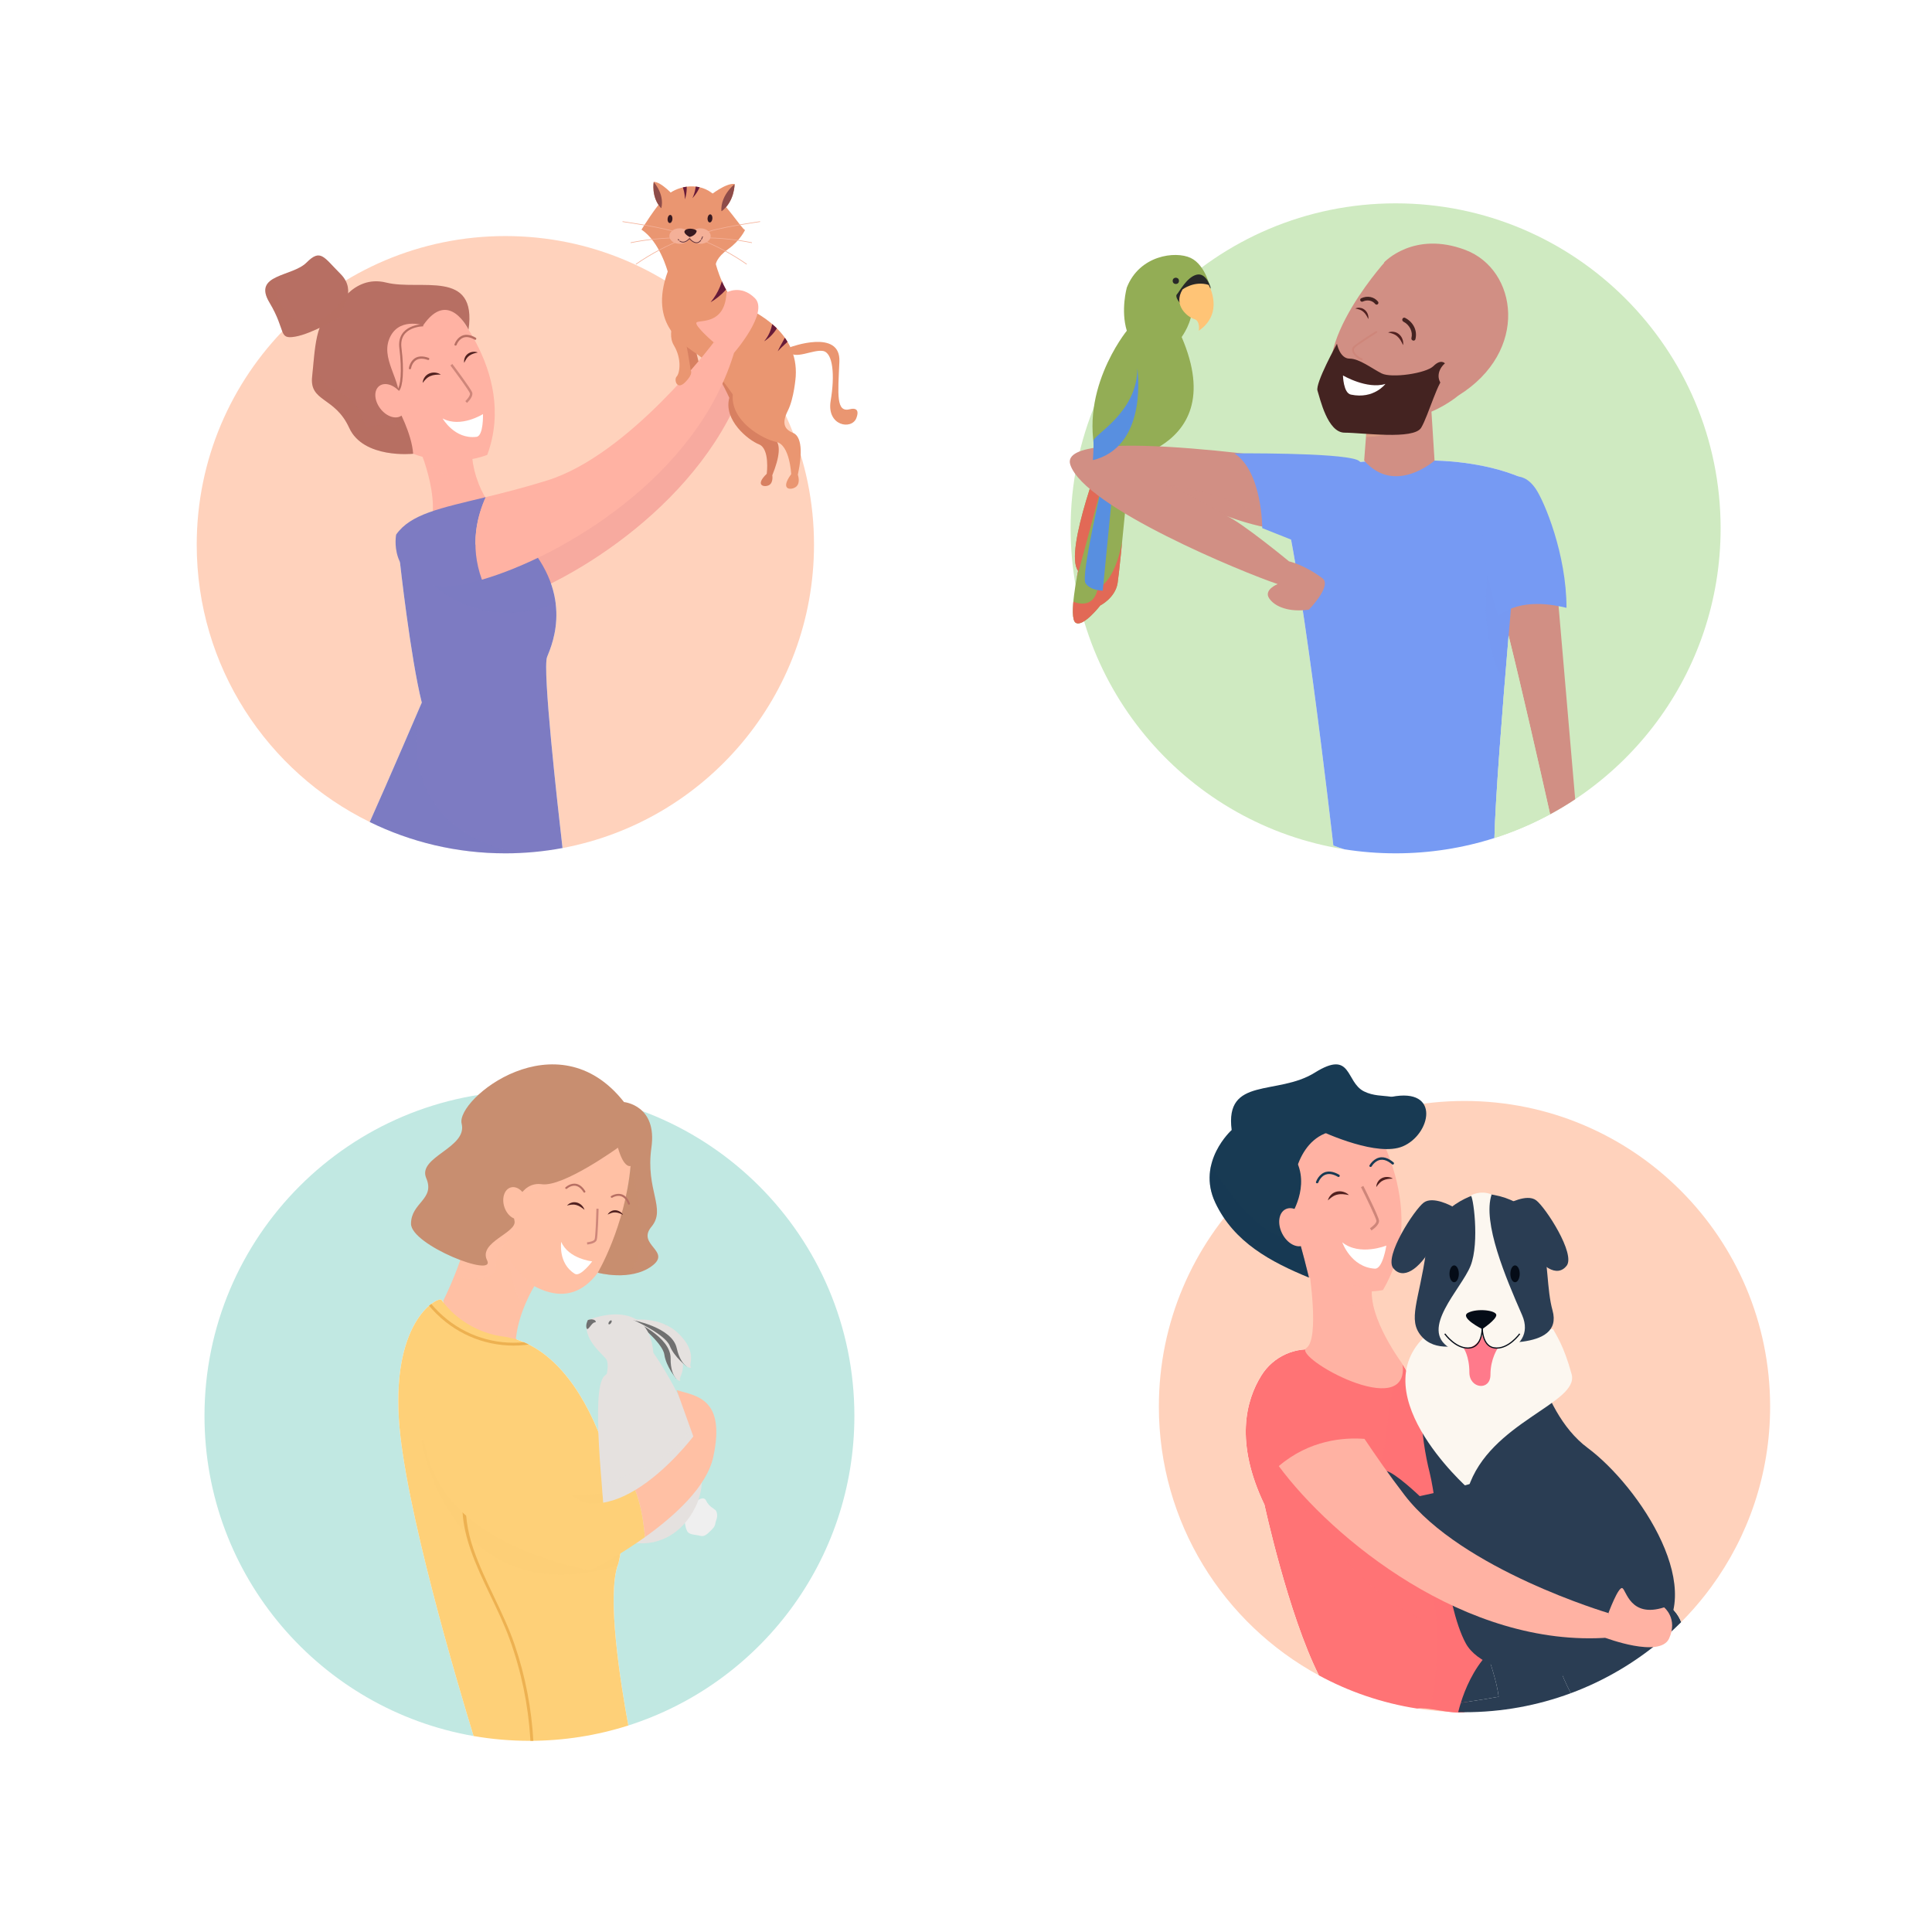 <?xml version="1.0" encoding="utf-8"?>
<!-- Generator: Adobe Illustrator 27.5.0, SVG Export Plug-In . SVG Version: 6.00 Build 0)  -->
<svg version="1.1" xmlns="http://www.w3.org/2000/svg" xmlns:xlink="http://www.w3.org/1999/xlink" x="0px" y="0px"
	 viewBox="0 0 500 500" style="enable-background:new 0 0 500 500;" xml:space="preserve">
<g id="BACKGROUND">
	<rect style="fill:#FFFFFF;" width="500" height="500"/>
</g>
<g id="OBJECTS">
	<path style="fill:#FFD2BC;" d="M210.663,140.968c0-44.114-35.762-79.876-79.876-79.876c-44.114,0-79.876,35.762-79.876,79.876
		c0,31.523,18.263,58.777,44.783,71.769c4.894-10.91,13.463-30.903,13.463-30.903c-2.948-11.792-5.654-36.411-5.654-36.411
		l30.712-7.071c14.74,14.74,8.844,28.006,7.37,31.691c-1.23,3.075,2.671,37.961,3.997,49.429
		C182.626,212.533,210.663,180.027,210.663,140.968z"/>
	<path style="fill:#F7AA9F;" d="M194.911,91.259l-8.234-1.676c0,0-17.193,30.67-38.086,38.687
		c-5.833,2.238-11.01,3.915-15.547,5.337c-1.756,4.593-3.499,12.576,0.4,21.384C153.416,147.76,187.675,124.739,194.911,91.259z"/>
	<g>
		<defs>
			<path id="XMLID_1_" d="M141.584,170.042c1.474-3.685,7.37-16.951-7.37-31.691l-30.712,7.071c0,0,2.706,24.619,5.654,36.411
				c0,0-8.568,19.993-13.463,30.903c10.593,5.19,22.502,8.107,35.093,8.107c5.055,0,9.999-0.475,14.794-1.373
				C144.256,208.003,140.354,173.117,141.584,170.042z"/>
		</defs>
		<use xlink:href="#XMLID_1_"  style="overflow:visible;fill:#7D7BC2;"/>
		<clipPath id="XMLID_00000156575414571264101100000002872354914745257658_">
			<use xlink:href="#XMLID_1_"  style="overflow:visible;"/>
		</clipPath>
		<path style="opacity:0.18;clip-path:url(#XMLID_00000156575414571264101100000002872354914745257658_);fill:#7D7BC2;" d="
			M107.683,146.722c0,0,13.766,19.871,39.055,8.269C172.027,143.388,128.672,126.388,107.683,146.722z"/>
		<path style="opacity:0.18;clip-path:url(#XMLID_00000156575414571264101100000002872354914745257658_);fill:#7D7BC2;" d="
			M107.683,179.598l1.474,2.236c0,0-12.375,38.221,37.581,40.555c49.956,2.333-40.933,24-40.933,24l-25.079-35.651l20.324-23.349
			L107.683,179.598z"/>
	</g>
	<path style="fill:#D88061;" d="M180.992,91.257c0.678,0.711,1.322,1.324,1.828,1.851c2.823,2.94,5.925,9.849,5.925,9.849
		c-1.558,5.734,4.823,10.908,7.682,12.047c2.859,1.139,2.007,7.608,2.007,7.608c-3.307,3.176-0.433,3.594,0.662,2.896
		c1.095-0.698,0.772-2.507,0.772-2.507c1.896-4.646,2.33-8.24,0.551-9.357c-1.779-1.117-2.11-2.565-0.258-5.05
		c1.852-2.485,3.028-7.145,3.028-7.145c0.88-3.61,0.245-6.699-1.062-9.27C195.323,89.73,186.433,90.444,180.992,91.257z"/>
	<path style="fill:#D88061;" d="M176.477,77.678c0,0-3.164,6.191-0.644,9.672s2.103,7.216,1.432,8.013
		c-0.671,0.798,0.317,3.671,2.33,1.278c2.012-2.393,1.158-3.192,1.158-3.192s-0.997-4.148-1.553-5.985
		c-0.556-1.837,3.596-5.155,1.139-7.901C177.882,76.817,176.477,77.678,176.477,77.678z"/>
	<g>
		<defs>
			<path id="XMLID_3_" d="M172.803,70.285c0,0-2.055-7.758-6.787-10.85c0,0,3.728-6.106,6.312-8.633
				c2.583-2.527,7.915-3.78,11.752-0.975c3.837,2.805,7.839,9.411,8.734,9.697c0,0-1.274,2.749-4.337,4.925
				c-3.063,2.176-3.22,3.901-3.22,3.901s2.184,8.589,6.307,10.499c4.123,1.91,15.117,7.005,14.368,18.6c0,0-0.407,5.59-2.031,8.818
				c-1.624,3.228-0.951,4.824,1.318,5.747c2.269,0.923,2.499,5.139,1.261,10.857c0,0,0.738,2.011-0.379,3.035
				c-1.116,1.024-4.502,1.124-1.346-3.192c0,0-0.33-7.601-3.845-8.331c-3.514-0.729-11.889-5.381-11.26-12.28
				c0,0-4.961-7.307-8.798-10.112S167.744,84.249,172.803,70.285z"/>
		</defs>
		<use xlink:href="#XMLID_3_"  style="overflow:visible;fill:#EA9671;"/>
		<clipPath id="XMLID_00000116226014437066124980000011766369057827551927_">
			<use xlink:href="#XMLID_3_"  style="overflow:visible;"/>
		</clipPath>
		<path style="clip-path:url(#XMLID_00000116226014437066124980000011766369057827551927_);fill:#671B39;" d="M190.619,70.843
			c-1.52,3.208-3.938,5.766-6.72,7.379c2.06-2.47,3.241-5.446,3.493-8.32L190.619,70.843z"/>
		<path style="clip-path:url(#XMLID_00000116226014437066124980000011766369057827551927_);fill:#671B39;" d="M193.702,73.397
			c-1.055,3.729-3.416,6.811-6.327,8.699c2.159-2.717,3.163-6.071,2.995-9.133L193.702,73.397z"/>
		<path style="clip-path:url(#XMLID_00000116226014437066124980000011766369057827551927_);fill:#671B39;" d="M196.538,73.761
			c0.409,0.742,0.573,1.562,0.561,2.276c-0.007,0.721-0.152,1.358-0.336,1.938c-0.186,0.578-0.42,1.113-0.663,1.604
			c-0.239,0.491-0.491,0.974-0.755,1.448c-1.054,1.898-2.292,3.66-3.68,5.255c0.92-1.903,1.627-3.877,2.118-5.874
			c0.235-0.992,0.473-2.035,0.507-2.922c0.018-0.446-0.019-0.863-0.12-1.186c-0.098-0.329-0.258-0.537-0.426-0.672L196.538,73.761z"
			/>
		<path style="clip-path:url(#XMLID_00000116226014437066124980000011766369057827551927_);fill:#671B39;" d="M202.709,78.47
			c0.121,2.097-0.369,4.098-1.254,5.8c-0.885,1.703-2.181,3.123-3.699,4.061c2.306-2.731,2.771-6.491,1.654-9.218L202.709,78.47z"/>
		<path style="clip-path:url(#XMLID_00000116226014437066124980000011766369057827551927_);fill:#671B39;" d="M174.665,40.88
			c1.447,1.523,2.365,3.367,2.789,5.237c0.424,1.872,0.352,3.793-0.201,5.489c-0.003-3.575-2.078-6.745-4.692-8.106L174.665,40.88z"
			/>
		<path style="clip-path:url(#XMLID_00000116226014437066124980000011766369057827551927_);fill:#671B39;" d="M181.488,40.492
			c0.648,1.998,0.681,4.058,0.256,5.928c-0.425,1.872-1.319,3.574-2.55,4.865c1.54-3.226,1.036-6.981-0.734-9.337L181.488,40.492z"
			/>
		<path style="clip-path:url(#XMLID_00000116226014437066124980000011766369057827551927_);fill:#671B39;" d="M207.113,81.291
			c0.172,1.218-0.061,2.37-0.456,3.332c-0.399,0.97-0.952,1.791-1.569,2.516c-1.232,1.432-2.63,2.463-3.821,3.775
			c0.724-1.618,1.771-3.129,2.397-4.666c0.308-0.756,0.511-1.534,0.553-2.258c0.046-0.725-0.084-1.376-0.357-1.855L207.113,81.291z"
			/>
	</g>
	<g>
		<defs>
			<path id="XMLID_7_" d="M174.443,50.738c0,0-3.225-3.671-5.254-3.683c0,0-0.733,3.952,1.888,6.808L174.443,50.738z"/>
		</defs>
		<use xlink:href="#XMLID_7_"  style="overflow:visible;fill:#EA9671;"/>
		<clipPath id="XMLID_00000071553853633362538920000017110146891316333211_">
			<use xlink:href="#XMLID_7_"  style="overflow:visible;"/>
		</clipPath>
		<path style="clip-path:url(#XMLID_00000071553853633362538920000017110146891316333211_);fill:#8E4C49;" d="M168.689,46.526
			c0,0,3.444,3.361,2.45,7.411C170.145,57.988,166.934,47.772,168.689,46.526z"/>
	</g>
	<g>
		<defs>
			<path id="XMLID_8_" d="M183.707,50.631c0,0,4.2-3.379,6.407-3.008c0,0,0.049,4.434-3.34,7.042L183.707,50.631z"/>
		</defs>
		<use xlink:href="#XMLID_8_"  style="overflow:visible;fill:#EA9671;"/>
		<clipPath id="XMLID_00000052783172062545640400000004412948300215854977_">
			<use xlink:href="#XMLID_8_"  style="overflow:visible;"/>
		</clipPath>
		<path style="clip-path:url(#XMLID_00000052783172062545640400000004412948300215854977_);fill:#8E4C49;" d="M190.757,47.142
			c0,0-4.379,3.001-4.065,7.591C187.007,59.322,192.428,48.828,190.757,47.142z"/>
	</g>
	<path style="fill:#381A21;" d="M174.025,56.726c-0.051,0.578-0.373,1.022-0.719,0.991c-0.347-0.03-0.587-0.523-0.536-1.101
		c0.051-0.578,0.373-1.022,0.719-0.991C173.836,55.655,174.076,56.148,174.025,56.726z"/>
	<path style="fill:#381A21;" d="M184.37,56.577c-0.051,0.578-0.373,1.022-0.719,0.991c-0.347-0.03-0.587-0.523-0.536-1.101
		c0.051-0.578,0.373-1.022,0.719-0.991S184.421,55.999,184.37,56.577z"/>
	<path style="fill:#EA9671;" d="M204.544,89.84c0,0,13.059-4.832,12.688,3.729s-0.907,13.32,2.765,12.325
		c0,0,2.841-0.867,1.632,2.297c-1.209,3.164-7.758,2.055-6.65-4.494c1.108-6.549,0.621-12.425-1.999-12.869
		c-2.62-0.443-7.279,2.406-8.911,0.109"/>
	<g>
		<defs>
			<path id="XMLID_2_" d="M107.683,114.03c0,0,7.37,15.477,2.948,24.321l17.688-5.896c0,0-8.107-8.107-5.896-21.373
				C124.633,97.817,107.683,114.03,107.683,114.03z"/>
		</defs>
		<use xlink:href="#XMLID_2_"  style="overflow:visible;fill:#FFB2A3;"/>
		<clipPath id="XMLID_00000069357211501481814950000005109301613132277666_">
			<use xlink:href="#XMLID_2_"  style="overflow:visible;"/>
		</clipPath>
		<path style="opacity:0.42;clip-path:url(#XMLID_00000069357211501481814950000005109301613132277666_);fill:#FFB2A3;" d="
			M103.054,112.545c0,0,21.361,26.082,30.333,2.796C142.36,92.055,111.082,97.369,103.054,112.545z"/>
	</g>
	<path style="fill:#FFB2A3;" d="M184.698,88.604c0,0-5.159-4.422-4.422-5.159s7.37,0.737,7.738-7.738c0,0,3.685-2.211,7.37,1.474
		c3.685,3.685-5.422,14.145-5.422,14.145"/>
	<path style="fill:#7D7BC2;" d="M125.722,128.657c-11.929,2.898-19.479,4.382-23.198,9.694c0,0-2.211,11.055,10.318,13.266
		c2.531,0.447,6.716-0.1,11.881-1.596C121.408,140.977,123.669,133.125,125.722,128.657z"/>
	<path style="fill:#FFB2A3;" d="M190.226,90.447l-5.528-1.842c0,0-21.741,29.111-43.114,35.744
		c-5.967,1.852-11.242,3.186-15.863,4.308c-2.052,4.468-4.314,12.32-0.999,21.365C145.124,144.113,180.816,123.382,190.226,90.447z"
		/>
	<path style="fill:#EA9671;" d="M175.854,79.76c0,0-3.685,5.896-1.474,9.581c2.211,3.685,1.474,7.37,0.737,8.107
		s0,3.685,2.211,1.474c2.211-2.211,1.428-3.08,1.428-3.08s-0.636-4.218-1.032-6.096c-0.396-1.878,4.026-4.826,1.815-7.774
		C177.328,79.023,175.854,79.76,175.854,79.76z"/>
	<path style="fill:#F4B098;" d="M178.579,61.092c0,1.107-1.197,2.005-2.674,2.005c-1.477,0-2.674-0.898-2.674-2.005
		c0-1.108,1.197-2.005,2.674-2.005C177.382,59.086,178.579,59.984,178.579,61.092z"/>
	<ellipse style="fill:#F4B098;" cx="181.253" cy="61.092" rx="2.674" ry="2.005"/>
	<g>
		<path style="fill:#381A21;" d="M178.472,61.332c0,0-2.019-1.02-1.109-1.784c0.91-0.764,2.966-0.162,2.93,0.256
			C180.255,60.223,179.764,61.023,178.472,61.332z"/>
		<path style="fill:none;stroke:#60323A;stroke-width:0.21;stroke-miterlimit:10;" d="M175.469,61.913c0,0,1.109,1.784,2.966-0.162
			c0,0,2.291,2.731,3.421-0.544"/>
	</g>
	<g>
		<path style="fill:none;stroke:#F4B098;stroke-width:0.167;stroke-miterlimit:10;" d="M181.768,60.854
			c0.979-0.817,2.258-1.163,3.5-1.453c3.775-0.884,7.612-1.469,11.445-2.053"/>
		<path style="fill:none;stroke:#F4B098;stroke-width:0.167;stroke-miterlimit:10;" d="M181.837,61.556
			c4.286-0.013,8.573,0.41,12.773,1.259"/>
		<path style="fill:none;stroke:#F4B098;stroke-width:0.167;stroke-miterlimit:10;" d="M180.475,61.663
			c4.509,1.709,8.809,3.969,12.773,6.714"/>
	</g>
	<g>
		<path style="fill:none;stroke:#F4B098;stroke-width:0.167;stroke-miterlimit:10;" d="M176.059,60.854
			c-0.979-0.817-2.258-1.163-3.5-1.453c-3.775-0.884-7.612-1.469-11.445-2.053"/>
		<path style="fill:none;stroke:#F4B098;stroke-width:0.167;stroke-miterlimit:10;" d="M175.99,61.556
			c-4.286-0.013-8.573,0.41-12.773,1.259"/>
		<path style="fill:none;stroke:#F4B098;stroke-width:0.167;stroke-miterlimit:10;" d="M177.352,61.663
			c-4.509,1.709-8.809,3.969-12.773,6.714"/>
	</g>
	<g>
		<path style="fill:#CFEAC1;" d="M445.294,136.734c0-46.452-37.657-84.109-84.109-84.109c-46.452,0-84.109,37.657-84.109,84.109
			c0,41.939,30.696,76.704,70.846,83.065c-0.949-0.299-1.899-0.619-2.851-0.983c0,0-9.189-80.865-14.09-91.892
			c-2.696-6.067,25.477-7.725,25.477-7.725l11.385-2.277l3.416,2.277c0,0,12.524,0,22.77,4.554c0,0-6.804,73.189-7.274,93.128
			C420.704,206.059,445.294,174.271,445.294,136.734z"/>
		<path style="fill:#D18F84;" d="M402.36,145.238l-10.562,3.335l-5.476,1.729c0.509,0.339,2.086,6.073,4.106,14.209
			c3.307,13.323,7.801,33.09,10.748,46.227c2.222-1.203,4.384-2.501,6.48-3.892L402.36,145.238z"/>
		<g>
			<defs>
				<path id="XMLID_11_" d="M371.258,119.199l-3.416-2.277l-11.385,2.277c0,0-28.173,1.659-25.477,7.725
					c4.901,11.027,14.09,91.892,14.09,91.892c0.951,0.364,1.902,0.683,2.851,0.983c4.321,0.685,8.75,1.044,13.263,1.044
					c8.916,0,17.506-1.392,25.57-3.963c0.47-19.939,7.274-93.128,7.274-93.128C383.782,119.199,371.258,119.199,371.258,119.199z"/>
			</defs>
			<use xlink:href="#XMLID_11_"  style="overflow:visible;fill:#769AF3;"/>
			<clipPath id="XMLID_00000001627354442453833240000003797234190870218665_">
				<use xlink:href="#XMLID_11_"  style="overflow:visible;"/>
			</clipPath>
			<path style="opacity:0.18;clip-path:url(#XMLID_00000001627354442453833240000003797234190870218665_);fill:#769AF3;" d="
				M387.247,136.142c0,0-8.293,28.431,4.146,43.239C403.832,194.19,387.247,136.142,387.247,136.142z"/>
		</g>
		<g>
			<defs>
				<path id="XMLID_10_" d="M286.035,115.341c0-0.172-10.859,27.295-7.026,32.405c0,0-2.555,12.137-0.639,13.414
					c1.916,1.277,6.388-4.471,6.388-4.471s3.833-1.916,4.471-5.749c0.639-3.832,3.833-38.326,3.833-38.326L286.035,115.341z"/>
			</defs>
			<use xlink:href="#XMLID_10_"  style="overflow:visible;fill:#93AD55;"/>
			<clipPath id="XMLID_00000037659013894047856360000008433128724211191972_">
				<use xlink:href="#XMLID_10_"  style="overflow:visible;"/>
			</clipPath>
			<path style="clip-path:url(#XMLID_00000037659013894047856360000008433128724211191972_);fill:#E26956;" d="M275.176,147.107
				l6.388-23.634l3.833,1.278l-8.304,30.661c0,0,5.749,3.194,7.026-3.194c0,0,4.315-1.278,6.309-12.137
				c1.995-10.859,5.827,22.996,5.827,22.996l-18.524,3.833l-7.665-2.555L275.176,147.107z"/>
		</g>
		<path style="fill:#588FE0;" d="M285.397,124.751c0,0-5.749,24.273-4.471,26.189c1.277,1.916,4.471,1.916,4.471,1.916l2.555-26.189
			L285.397,124.751z"/>
		<path style="fill:#FFC476;" d="M312.332,74.43"/>
		<path style="fill:#93AD55;" d="M313.316,74.854c0,0-1.217-6.243-5.174-8.105c-3.957-1.862-13.266-0.698-16.525,7.68
			c0,0-1.629,5.818,0,11.171c0,0-13.499,16.524-7.215,34.678c0,0,34.911-1.629,21.412-33.049c0,0,3.026-4.189,2.56-7.68
			C307.91,76.059,313.316,74.854,313.316,74.854z"/>
		<circle style="fill:#282828;" cx="304.303" cy="72.684" r="0.815"/>
		<path style="fill:#D18F84;" d="M360.132,71.094l-1.916-3.194c0,0,7.665-8.304,21.079-3.194
			c13.414,5.11,16.608,26.189-1.916,37.687L360.132,71.094z"/>
		<g>
			<defs>
				<path id="XMLID_19_" d="M370.187,102.23l1.072,16.97c0,0-10.247,9.108-18.216,0l1.139-14.8L370.187,102.23z"/>
			</defs>
			<use xlink:href="#XMLID_19_"  style="overflow:visible;fill:#D18F84;"/>
			<clipPath id="XMLID_00000119093503746486098270000017650124994604526504_">
				<use xlink:href="#XMLID_19_"  style="overflow:visible;"/>
			</clipPath>
			<path style="opacity:0.39;clip-path:url(#XMLID_00000119093503746486098270000017650124994604526504_);fill:#ECB485;" d="
				M348.426,112.993c0,0,17.514,2.061,19.574-8.242C370.06,94.45,348.426,112.993,348.426,112.993z"/>
		</g>
		<path style="fill:#D18F84;" d="M358.481,67.711c0,0-24.261,26.863-9.2,37.189c14.045,9.63,28.098-2.507,28.098-2.507l10-22.99
			L358.481,67.711z"/>
		<path style="fill:#442321;" d="M363.645,82.267c-0.255-0.13-0.547-0.037-0.678,0.218c-0.143,0.278-0.037,0.619,0.236,0.76
			c1.612,0.826,2.487,2.6,2.079,4.218c-0.049,0.192,0.007,0.39,0.148,0.528c0.107,0.104,0.253,0.162,0.397,0.162
			c0.047,0,0.093-0.006,0.138-0.019c0.17-0.048,0.299-0.185,0.345-0.366C366.863,85.579,365.791,83.368,363.645,82.267z"/>
		<path style="fill:#442321;" d="M356.63,78.058c-1.018-1.262-2.765-1.612-4.35-0.868c-0.239,0.112-0.334,0.378-0.221,0.619
			c0.114,0.245,0.393,0.348,0.636,0.235c1.173-0.551,2.462-0.3,3.208,0.624l0.001,0c0.093,0.115,0.223,0.174,0.354,0.174
			c0.102,0,0.205-0.035,0.294-0.107C356.764,78.565,356.798,78.267,356.63,78.058z"/>
		<g>
			<path style="fill:#CE867A;" d="M356.336,86.1c-1.247,0.786-2.484,1.588-3.703,2.417c-0.649,0.441-1.444,0.881-1.994,1.451
				c-0.94,0.973,1.01,2.541,1.876,2.794c0.291,0.085,0.112,0.522-0.177,0.437c-1.043-0.306-2.215-1.385-2.421-2.494
				c-0.154-0.828,0.539-1.217,1.127-1.65c1.612-1.187,3.312-2.262,5.004-3.329C356.303,85.566,356.594,85.938,356.336,86.1
				L356.336,86.1z"/>
		</g>
		<path style="opacity:0.22;fill:#D18F84;" d="M374.279,93.707c-2.482,0.999-3.831,3.454-3.014,5.485
			c0.817,2.03,3.491,2.867,5.973,1.868c2.482-0.999,3.831-3.454,3.014-5.485C379.435,93.545,376.76,92.708,374.279,93.707z"/>
		<path style="fill:#512120;" d="M354.119,82.578c-0.361-0.758-0.736-1.427-1.288-1.892c-0.268-0.237-0.579-0.423-0.932-0.548
			c-0.35-0.144-0.735-0.206-1.152-0.31c0.392-0.151,0.831-0.23,1.269-0.156c0.443,0.045,0.872,0.255,1.217,0.548
			c0.341,0.3,0.6,0.681,0.746,1.092C354.125,81.72,354.19,82.155,354.119,82.578z"/>
		<path style="fill:#512120;" d="M363.112,89.322c-0.404-0.892-0.826-1.682-1.459-2.237c-0.307-0.283-0.666-0.506-1.075-0.66
			c-0.405-0.177-0.853-0.257-1.337-0.388c0.461-0.167,0.974-0.249,1.484-0.153c0.515,0.063,1.011,0.318,1.407,0.667
			c0.391,0.358,0.684,0.808,0.845,1.291C363.138,88.322,363.205,88.831,363.112,89.322z"/>
		<g>
			<defs>
				<path id="XMLID_9_" d="M342.387,120.108c0,0-69.063-10.845-65.388,0.18s44.837,27.931,53.657,30.871c0,0-3.675,1.47-2.205,3.675
					c1.47,2.205,5.145,3.675,10.29,2.94c0,0,6.059-6.196,3.504-8.113c-4.741-3.556-8.65-4.383-8.65-4.383
					s-12.496-10.29-16.171-11.761c0,0,14.701,5.88,22.786,2.94C348.298,133.519,342.387,120.108,342.387,120.108z"/>
			</defs>
			<use xlink:href="#XMLID_9_"  style="overflow:visible;fill:#D18F84;"/>
			<clipPath id="XMLID_00000139270286492527586110000010222025086043181202_">
				<use xlink:href="#XMLID_9_"  style="overflow:visible;"/>
			</clipPath>
			<path style="opacity:0.22;clip-path:url(#XMLID_00000139270286492527586110000010222025086043181202_);fill:#D18F84;" d="
				M323.084,136.887c0,0-14.053-8.943-21.718-11.498c0,0,28.106,3.194,31.299,16.608"/>
		</g>
		<path style="fill:#769AF3;" d="M335.22,140.081l-1.069-0.426l-7.482-2.981c0,0,0.027-14.626-7.209-19.343
			c0,0,26.619-0.246,31.729,1.671c5.11,1.916-0.639,19.802-0.639,19.802"/>
		<path style="fill:#442321;" d="M373.952,94.038c0,0-1.045-1.226-2.961,0.691c-1.916,1.916-10.859,3.194-13.414,1.916
			c-2.555-1.278-5.749-3.833-8.304-3.833c-2.555,0-3.267-3.854-3.267-3.854s-5.676,10.242-5.037,12.158
			c0.639,1.916,2.555,10.859,7.026,10.859c4.471,0,17.885,1.916,19.802-1.278c1.916-3.194,4.471-12.775,6.388-13.414
			C376.101,96.645,373.952,94.038,373.952,94.038z"/>
		<path style="fill:#D18F84;" d="M375.556,93.068c-2.482,0.999-3.831,3.454-3.014,5.485c0.817,2.031,3.491,2.867,5.973,1.868
			c2.482-0.999,3.831-3.454,3.014-5.485C380.712,92.906,378.038,92.07,375.556,93.068z"/>
		<path style="fill:#FFFFFF;" d="M347.56,97.165c0,0,6.219,3.667,10.988,2.192c0,0-2.97,4.024-8.942,2.765
			C347.643,101.708,347.56,97.165,347.56,97.165z"/>
		<path style="fill:#769AF3;" d="M387.752,159.339c-3.114-8.98-4.995-22.777-3.602-26.794c2.576-7.43,5.144-8.175,5.144-8.175
			s4.282-3.47,8.125,2.096c2.214,3.207,7.99,16.895,7.99,30.839C402.097,156.541,393.887,154.74,387.752,159.339z"/>
		<path style="fill:#588FE0;" d="M294.339,95.367c0,0,2.835,19.094-10.409,23.414c-3.34,1.089,2.341-1.59-1.089,0.22
			c0,0,0.264-3.387,0.132-4.888C282.841,112.614,294.339,106.865,294.339,95.367z"/>
		<path style="fill:#282828;" d="M313.316,74.43c0,0-1.092-3.974-3.647-3.335c-2.555,0.639-4.471,4.471-5.11,5.11
			c-0.639,0.639,1.278,3.833,3.833,3.194C310.947,78.76,313.316,74.43,313.316,74.43z"/>
		<path style="fill:#FFC476;" d="M312.798,73.731c0,0,4.189,7.215-2.56,11.87c0,0,0.465-2.56-1.164-3.026
			c-1.629-0.465-5.586-3.491-3.026-7.68C306.048,74.895,309.074,72.568,312.798,73.731z"/>
		<path style="fill:#CFEAC1;" d="M386.755,216.881c5.029-1.603,9.851-3.67,14.42-6.144c-2.946-13.137-7.44-32.904-10.748-46.227
			C388.712,184.863,386.983,207.178,386.755,216.881z"/>
	</g>
	<g>
		<path style="fill:#C1E8E2;" d="M221.114,366.429c0-46.445-37.651-84.096-84.096-84.096c-46.445,0-84.096,37.651-84.096,84.096
			c0,41.515,30.084,76,69.639,82.854c-4.1-13.378-17.999-60.045-19.34-82.172c-1.575-25.987,10.369-31.612,11.025-30.711
			c6.3,8.662,15.749,9.45,15.749,9.45c24.412,3.15,33.861,48.036,29.924,59.06c-2.915,8.161,0.643,30.56,2.688,41.646
			C196.538,435.728,221.114,403.95,221.114,366.429z"/>
		<g>
			<defs>
				<path id="XMLID_15_" d="M131.177,285.608c-14.962,7.087-10.237,25.986-10.237,32.286c0,6.3-6.3,18.899-6.3,18.899l0.207,0.104
					l-2.176,5.802l9.45,10.237l11.025,2.362l3.15-3.937l-2.877-5.179l0.121,0.061c0.787-7.087,4.725-13.387,4.725-13.387
					c22.049,11.812,25.199-33.074,25.199-33.074C168.188,284.033,146.139,278.52,131.177,285.608z"/>
			</defs>
			<use xlink:href="#XMLID_15_"  style="overflow:visible;fill:#FFC0A4;"/>
			<clipPath id="XMLID_00000119811887300426689910000015310118809226881669_">
				<use xlink:href="#XMLID_15_"  style="overflow:visible;"/>
			</clipPath>
			<path style="opacity:0.37;clip-path:url(#XMLID_00000119811887300426689910000015310118809226881669_);fill:#FFC1A5;" d="
				M140.043,334.364c0,0-6.05-4.235-8.47-9.075c0,0,1.815,16.94,7.26,13.31C144.278,334.969,140.043,334.364,140.043,334.364z"/>
			<path style="opacity:0.37;clip-path:url(#XMLID_00000119811887300426689910000015310118809226881669_);fill:#FFC1A5;" d="
				M114.36,329.663c0,0,14.221,4.184,14-2.182c-0.222-6.366,9.521-9.161,2.427-11.961c-7.094-2.799,2.056-14.283,2.056-14.283
				l2.183,7.068c0,0,19.446,1.75,26.223-14.917C168.027,276.722,113.35,303.404,114.36,329.663z"/>
		</g>
		<g>
			<defs>
				<path id="XMLID_23_" d="M159.919,297.026c0,0-14.174,10.237-19.687,9.45c-5.512-0.787-7.875,6.3-7.087,9.45
					c0.787,3.15-9.45,5.512-7.087,10.237c2.362,4.725-19.687-3.937-19.687-9.45c0-5.512,6.3-6.3,3.937-11.812
					c-2.362-5.512,10.739-7.798,9.164-14.098c-1.575-6.3,24.698-27.638,42.022-5.589c0,0,8.662,0.788,7.087,11.812
					c-1.575,11.025,3.937,15.749,0,20.474c-3.937,4.725,5.512,6.3,0,10.237c-5.512,3.937-13.872,1.637-13.872,1.637
					s7.048-11.875,8.491-27.624C163.201,301.751,161.494,302.538,159.919,297.026z"/>
			</defs>
			<use xlink:href="#XMLID_23_"  style="overflow:visible;fill:#C88E70;"/>
			<clipPath id="XMLID_00000128482797450369631980000016572945632133330872_">
				<use xlink:href="#XMLID_23_"  style="overflow:visible;"/>
			</clipPath>
			<path style="opacity:0.24;clip-path:url(#XMLID_00000128482797450369631980000016572945632133330872_);fill:#C88E70;" d="
				M163.201,301.751c0,0,9.826,32.512-8.033,29.588C143.575,329.441,163.201,301.751,163.201,301.751z"/>
		</g>
		<path style="fill:#512120;" d="M151.265,313.097c-0.698-0.567-1.368-1.043-2.116-1.238c-0.368-0.106-0.755-0.142-1.154-0.102
			c-0.405,0.021-0.806,0.139-1.257,0.23c0.31-0.326,0.698-0.604,1.156-0.734c0.449-0.16,0.961-0.154,1.429-0.03
			c0.468,0.133,0.893,0.383,1.224,0.714C150.876,312.264,151.139,312.655,151.265,313.097z"/>
		<path style="fill:#512120;" d="M161.249,314.407c-0.69-0.342-1.341-0.613-2.003-0.635c-0.328-0.019-0.658,0.024-0.984,0.133
			c-0.335,0.094-0.648,0.269-1.008,0.43c0.197-0.332,0.469-0.637,0.827-0.832c0.345-0.218,0.774-0.31,1.189-0.295
			c0.417,0.023,0.819,0.151,1.158,0.365C160.767,313.785,161.061,314.061,161.249,314.407z"/>
		<g>
			<path style="fill:#B76F63;" d="M158.482,309.945c0.392-0.243,0.882-0.398,1.336-0.445c1.418-0.147,2.237,0.902,2.716,2.113
				c0.124,0.312,0.602,0.107,0.479-0.204c-0.503-1.272-1.376-2.418-2.854-2.444c-0.691-0.012-1.408,0.205-1.995,0.569
				C157.878,309.71,158.2,310.12,158.482,309.945L158.482,309.945z"/>
		</g>
		<g>
			<path style="fill:#B76F63;" d="M146.74,307.63c0.342-0.31,0.796-0.55,1.234-0.678c1.369-0.4,2.362,0.485,3.051,1.591
				c0.178,0.285,0.612-0.003,0.435-0.287c-0.723-1.161-1.788-2.132-3.247-1.892c-0.682,0.112-1.348,0.455-1.861,0.918
				C146.103,307.508,146.493,307.853,146.74,307.63L146.74,307.63z"/>
		</g>
		<g>
			<path style="fill:#CE867A;" d="M151.962,322.074c0.212-0.017,2.076-0.195,2.447-1.117c0.326-0.811,0.49-7.386,0.507-8.133
				l-0.564-0.013c-0.066,2.782-0.25,7.396-0.467,7.935c-0.189,0.471-1.408,0.719-1.969,0.765L151.962,322.074z"/>
		</g>
		<path style="fill:#FFC0A4;" d="M136.282,310.494c0.68,2.238-0.065,4.446-1.663,4.932c-1.598,0.486-3.445-0.935-4.126-3.173
			c-0.68-2.238,0.065-4.446,1.663-4.931C133.755,306.836,135.602,308.256,136.282,310.494z"/>
		<path style="fill:none;" d="M122.561,449.283c0.715,2.334,1.135,3.662,1.135,3.662h40.161c0,0-0.532-2.5-1.249-6.39
			c-8.07,2.575-16.666,3.97-25.59,3.97C132.088,450.525,127.258,450.097,122.561,449.283z"/>
		<g>
			<defs>
				<path id="XMLID_14_" d="M159.919,404.909c3.937-11.025-5.512-55.91-29.924-59.06c0,0-9.45-0.787-15.749-9.45
					c-0.655-0.901-12.6,4.725-11.025,30.711c1.341,22.127,15.24,68.794,19.34,82.172c4.697,0.814,9.527,1.242,14.457,1.242
					c8.923,0,17.52-1.395,25.59-3.97C160.563,435.469,157.005,413.07,159.919,404.909z"/>
			</defs>
			<use xlink:href="#XMLID_14_"  style="overflow:visible;fill:#FED078;"/>
			<clipPath id="XMLID_00000058557478170945826750000002390111665187011713_">
				<use xlink:href="#XMLID_14_"  style="overflow:visible;"/>
			</clipPath>
			<path style="opacity:0.43;clip-path:url(#XMLID_00000058557478170945826750000002390111665187011713_);fill:#FED078;" d="
				M109.187,372.479c-0.735-1.136,6.655,45.981,50.821,32.67l0.605-19.36C160.613,385.789,122.497,393.049,109.187,372.479z"/>
			<g style="clip-path:url(#XMLID_00000058557478170945826750000002390111665187011713_);">
				<g>
					<path style="fill:#EDB151;" d="M98.027,422.555c3.217,0,3.223-5,0-5C94.809,417.555,94.804,422.555,98.027,422.555
						L98.027,422.555z"/>
				</g>
			</g>
			<g style="clip-path:url(#XMLID_00000058557478170945826750000002390111665187011713_);">
				<g>
					<path style="fill:#EDB151;" d="M119.216,377.634c1.968,4.42,0.243,9.072,0.493,13.657c0.185,3.395,1.022,6.719,2.134,9.92
						c2.748,7.906,7.173,15.105,10.037,22.971c6.071,16.673,7.11,34.746,3.379,52.059c-0.101,0.471,0.622,0.672,0.723,0.199
						c3.635-16.868,2.806-34.462-2.8-50.817c-2.907-8.482-7.69-16.154-10.617-24.612c-1.662-4.802-2.357-9.561-1.945-14.633
						c0.269-3.305,0.608-6.055-0.758-9.123C119.668,376.815,119.022,377.196,119.216,377.634L119.216,377.634z"/>
				</g>
			</g>
			<g style="clip-path:url(#XMLID_00000058557478170945826750000002390111665187011713_);">
				<g>
					<path style="fill:#EDB151;" d="M109.828,336.389c10.198,13.852,29.423,15.864,42.297,4.44c0.362-0.321-0.17-0.85-0.53-0.53
						c-12.483,11.076-31.217,9.16-41.119-4.289C110.192,335.626,109.541,336,109.828,336.389L109.828,336.389z"/>
				</g>
			</g>
		</g>
		<path style="fill:#EFEFEF;" d="M180.581,388.305c0,0,1.554-1.271,2.199,0.129c0.645,1.4,2.045,2.044,2.386,2.385
			c0.341,0.341,0.645,1.4,0.23,2.497s-0.074,1.438-1.208,2.572c-1.134,1.134-1.889,1.89-2.949,1.587
			c-1.06-0.303-2.497-0.228-3.179-0.91c-0.682-0.681-0.911-3.178-0.911-3.178s-0.549-3.701,0.196-4.025
			c0.745-0.324,1.16-1.421,2.22-1.118"/>
		<g>
			<defs>
				<path id="XMLID_6_" d="M169.083,350.094c0,0,18.15,25.41,10.89,39.93c-7.26,14.52-23.502,9.259-23.549,3.722
					c-0.047-5.537-3.677-33.973-0.047-37.603C160.008,352.514,169.083,350.094,169.083,350.094z"/>
			</defs>
			<use xlink:href="#XMLID_6_"  style="overflow:visible;fill:#E5E1DF;"/>
			<clipPath id="XMLID_00000106129887668261067340000006488826085858278799_">
				<use xlink:href="#XMLID_6_"  style="overflow:visible;"/>
			</clipPath>
			<path style="opacity:0.28;clip-path:url(#XMLID_00000106129887668261067340000006488826085858278799_);fill:#E5E1DF;" d="
				M152.953,385.182c0,0,25.407-6.787,27.074-19.29c1.667-12.503,19,10.83,19,10.83l-28.201,32.333l-15.91-16.396L152.953,385.182z"
				/>
		</g>
		<g>
			<path style="fill:#707070;" d="M164.253,341.878c0,0,7.192,5.455,7.676,8.677c0.484,3.222,3.118,6.29,3.118,6.29l-0.658-8.818
				L172,344.978L164.253,341.878z"/>
			<path style="fill:#E5E1DF;" d="M164.033,341.858c0,0,7.344,0.487,10.945,6.308c3.601,5.821,0.552,8.21,1.002,8.938
				c0.45,0.728-2.494,0.034-2.423-5.544C173.628,345.983,164.033,341.858,164.033,341.858z"/>
		</g>
		<path style="fill:#FFC0A4;" d="M175.133,359.774l4.295,11.97c0,0-6.642,8.83-15.059,13.891c1.043,2.601,2.062,6.488,2.535,12.18
			c7.705-5.506,16.038-13.05,17.701-20.797C187.84,361.949,180.31,361.281,175.133,359.774z"/>
		<path style="fill:#FED078;" d="M152.899,389.072c-12.941-0.753-22-37.669-37.529-33.149c-0.628,0.183-11.647,11.301-1.294,28.629
			c8.996,15.057,31.671,20.443,37.461,21.597c0.888,0.177,1.795,0.035,2.614-0.404c2.276-1.221,7.362-4.077,12.754-7.93
			c-0.473-5.691-1.491-9.578-2.535-12.18C160.745,387.813,156.794,389.298,152.899,389.072z"/>
		<path style="fill:#E5E1DF;" d="M157.047,355.539c0,0,0.541-2.42-0.064-3.63c-0.605-1.21-6.655-5.445-4.84-10.285
			c0,0,15.73-6.655,16.94,8.47c1.21,15.125-4.235,11.495-4.235,11.495L157.047,355.539z"/>
		<path style="fill:#707070;" d="M152.143,341.624c0,0-0.659,1.223-0.33,2.124c0.33,0.901,1.289-1.519,2.145-1.519
			C154.563,342.229,153.958,341.019,152.143,341.624z"/>
		<path style="fill:#707070;" d="M158.136,342.405c-0.195,0.271-0.463,0.413-0.598,0.315c-0.136-0.097-0.088-0.396,0.107-0.668
			c0.195-0.272,0.463-0.413,0.599-0.315C158.379,341.835,158.331,342.134,158.136,342.405z"/>
		<path style="fill:#707070;" d="M163.857,341.594c0,0,8.251,3.66,9.461,6.685c1.21,3.025,4.477,5.407,4.477,5.407l-2.663-8.432
			l-3.025-2.42L163.857,341.594z"/>
		<path style="fill:#E5E1DF;" d="M163.638,341.624c0,0,7.26-1.21,12.1,3.63c4.84,4.84,2.42,7.865,3.025,8.47
			c0.605,0.605-2.42,0.605-3.63-4.84C173.923,343.439,163.638,341.624,163.638,341.624z"/>
		<path style="fill:#FFFFFF;" d="M153.27,326.443c0,0-6.143-0.641-8.026-5.056c0,0-0.877,5.591,3.53,8.277
			C150.223,330.547,153.27,326.443,153.27,326.443z"/>
	</g>
	<g>
		<path style="fill:none;" d="M435.584,422.009c1.096-0.981,1.541-2.285,1.193-3.963c-0.555,0.593-1.116,1.18-1.689,1.755
			C435.359,420.534,435.517,421.272,435.584,422.009z"/>
		<path style="fill:#FFD2BC;" d="M366.746,442.173c3.475,0.541,7.026,0.854,10.635,0.927c0.167-0.679,0.389-1.497,0.674-2.41
			C374.347,441.23,370.275,441.777,366.746,442.173z"/>
		<g>
			<defs>
				<path id="XMLID_12_" d="M384.942,428.122c-5.17-15.102-15.103-36.1-14.064-38.697c1.604-4.01,2.424-18.789-7.899-36.425
					l-21.966-3.619c-5.738-0.945-11.487,1.644-14.565,6.578c-4.077,6.534-6.899,17.418,0.79,33.465c0,0,6.112,28.262,14.089,44.161
					c7.777,4.222,16.342,7.175,25.417,8.588c3.53-0.396,8.556,1.488,12.264,0.948C380.122,439.559,381.256,432.107,384.942,428.122z
					"/>
			</defs>
			<use xlink:href="#XMLID_12_"  style="overflow:visible;fill:#FF7375;"/>
			<clipPath id="XMLID_00000096774475737046734800000017364187671617207184_">
				<use xlink:href="#XMLID_12_"  style="overflow:visible;"/>
			</clipPath>
			<path style="opacity:0.42;clip-path:url(#XMLID_00000096774475737046734800000017364187671617207184_);fill:#FF7375;" d="
				M330.949,372.286l-1.854,4.495c0,0,26.696,49.916,53.858,44.275C410.114,415.414,330.949,372.286,330.949,372.286z"/>
			<path style="opacity:0.24;clip-path:url(#XMLID_00000096774475737046734800000017364187671617207184_);fill:#FF7375;" d="
				M369.114,446.388c0,0,6.421-22,0-39c-6.421-17-17.453-26.601-12.937-27.967c4.516-1.366,1.025-36.366,12.937-23.033
				c11.913,13.333,47.484,67.327,25.531,86.83C372.693,462.722,369.114,446.388,369.114,446.388z"/>
		</g>
		<path style="fill:#2A3D53;" d="M435.088,419.801c-0.703-1.896-2.167-3.764-4.812-5.527c0,0-24.244-21.819-28.487-3.03
			c-0.811,3.592-0.91,7.138-0.544,10.528c0.954,0.069,1.942,0.193,2.969,0.382c10.699,1.971,20.35,2.894,26.344,1.861
			C432.122,422.669,433.633,421.264,435.088,419.801z"/>
		<path style="fill:#FFD2BC;" d="M379.009,284.928c-43.684,0-79.096,35.413-79.096,79.096c0,30.041,16.748,56.17,41.415,69.561
			c-7.978-15.899-14.089-44.161-14.089-44.161c-7.689-16.047-4.867-26.931-0.79-33.465c3.078-4.934,8.827-7.524,14.565-6.578
			l21.966,3.619c10.323,17.636,9.503,32.415,7.899,36.425c-1.039,2.598,8.894,23.596,14.064,38.697
			c3.659-3.956,8.893-6.887,16.303-6.35c-0.365-3.389-0.267-6.936,0.544-10.528c4.243-18.789,28.487,3.03,28.487,3.03
			c2.645,1.763,4.109,3.631,4.812,5.527c0.573-0.576,1.134-1.162,1.689-1.755c2.172-2.322,4.206-4.774,6.088-7.345
			c9.58-13.084,15.241-29.218,15.241-46.677C458.106,320.341,422.693,284.928,379.009,284.928z"/>
		<path style="fill:#2A3D53;" d="M406.528,438.198c-2.343-4.456-4.608-10.168-5.283-16.427c-7.41-0.537-12.644,2.394-16.303,6.35
			c1.489,4.35,2.584,8.212,2.907,11.003c-1.941,0.364-5.636,0.96-9.794,1.566c-0.285,0.913-0.507,1.731-0.674,2.41
			c0.542,0.011,1.084,0.021,1.628,0.021C388.687,443.121,397.957,441.379,406.528,438.198z"/>
		<path style="fill:#2A3D53;" d="M387.849,439.124c-0.323-2.791-1.418-6.653-2.907-11.003c-3.686,3.985-5.774,9.007-6.887,12.568
			C382.213,440.084,385.908,439.488,387.849,439.124z"/>
		<path style="fill:#2A3D53;" d="M404.214,422.154c-1.027-0.189-2.015-0.313-2.969-0.382c0.674,6.259,2.94,11.971,5.283,16.427
			c8.87-3.292,16.988-8.128,24.03-14.184C424.563,425.048,414.913,424.124,404.214,422.154z"/>
		<path style="fill:#FFB2A3;" d="M353.371,287.38c0,0,17.543,24.409,4.534,46.485c0,0-17.865,4.066-30.897-13.809
			C313.975,302.18,322.974,275.293,353.371,287.38z"/>
		<path style="fill:#512120;" d="M349.098,309.278c-1.064-0.209-2.047-0.336-2.954-0.121c-0.452,0.095-0.884,0.276-1.286,0.545
			c-0.419,0.251-0.78,0.604-1.209,0.956c0.145-0.523,0.402-1.038,0.815-1.436c0.388-0.424,0.936-0.707,1.505-0.84
			c0.574-0.123,1.168-0.097,1.707,0.068C348.214,308.612,348.715,308.879,349.098,309.278z"/>
		<path style="fill:#512120;" d="M360.471,305.024c-0.929,0.026-1.775,0.106-2.492,0.457c-0.36,0.165-0.687,0.398-0.972,0.698
			c-0.303,0.289-0.538,0.652-0.83,1.028c0.023-0.465,0.139-0.944,0.41-1.354c0.244-0.428,0.649-0.768,1.099-0.987
			c0.456-0.211,0.958-0.302,1.44-0.266C359.606,304.634,360.075,304.763,360.471,305.024z"/>
		<path style="fill:#FFFFFF;" d="M358.785,322.355c0,0-6.904,2.793-11.407-0.843c0,0,2.23,6.45,8.442,6.817
			C357.862,328.45,358.785,322.355,358.785,322.355z"/>
		<g>
			<path style="fill:#183A53;" d="M355.001,301.838c0.28-0.481,0.714-0.923,1.171-1.23c1.427-0.96,2.892-0.306,4.087,0.714
				c0.308,0.262,0.702-0.227,0.395-0.489c-1.255-1.07-2.834-1.796-4.423-0.988c-0.743,0.378-1.383,1.015-1.802,1.735
				C354.225,301.93,354.8,302.185,355.001,301.838L355.001,301.838z"/>
		</g>
		<g>
			<path style="fill:#183A53;" d="M341.187,306.018c0.189-0.523,0.536-1.036,0.931-1.42c1.231-1.2,2.79-0.82,4.149-0.032
				c0.35,0.203,0.65-0.349,0.3-0.551c-1.426-0.827-3.11-1.258-4.528-0.177c-0.663,0.506-1.179,1.247-1.462,2.031
				C340.44,306.248,341.051,306.395,341.187,306.018L341.187,306.018z"/>
		</g>
		<g>
			<path style="fill:#CE867A;" d="M354.92,318.443c0.215-0.138,2.1-1.382,1.973-2.574c-0.112-1.049-3.657-8.142-4.061-8.947
				l-0.609,0.305c1.504,2.999,3.918,8.017,3.993,8.714c0.065,0.608-1.093,1.562-1.664,1.928L354.92,318.443z"/>
		</g>
		<g>
			<defs>
				<path id="XMLID_16_" d="M338.755,328.208c0,0.606,2.852,18.339-0.696,20.685c-3.547,2.346,26.758,19.317,24.939,4.165
					c0,0-9.091-12.122-7.879-20.001c0,0-16.516-0.606-17.349-4.849"/>
			</defs>
			<use xlink:href="#XMLID_16_"  style="overflow:visible;fill:#FFB2A3;"/>
			<clipPath id="XMLID_00000017495972052054081100000007127837881164812163_">
				<use xlink:href="#XMLID_16_"  style="overflow:visible;"/>
			</clipPath>
			<path style="opacity:0.18;clip-path:url(#XMLID_00000017495972052054081100000007127837881164812163_);fill:#FFB2A3;" d="
				M337.771,324.921c0,0,13.618,22.8,24.937,11.467C374.027,325.055,344.514,318.454,337.771,324.921"/>
		</g>
		<path style="fill:#2A3D53;" d="M395.122,340.794c0,0,2.424,24.005,15.758,33.92c13.334,9.915,32.123,37.928,16.971,50.536
			c-15.152,12.608-43.033,9.998-48.488,0.083c-5.455-9.915-7.231-35.775-9.374-44.241c-2.142-8.466-4.567-25.686,2.707-35.08
			C372.697,346.012,385.425,336.619,395.122,340.794z"/>
		<path style="fill:#FCF7F0;" d="M401.929,343.967c0.687,1.374,2.748,4.121,4.808,11.677c2.061,7.556-21.294,12.364-26.789,29.537
			c0,0-29.537-26.103-8.93-41.215H401.929z"/>
		<g>
			<g>
				<defs>
					<path id="XMLID_13_" d="M383,308.813c0,0-12.122,2.424-13.94,15.152c-1.818,12.728-4.849,17.577-1.212,21.82
						c3.636,4.243,9.697,2.424,13.334,1.818c3.637-0.606,23.638,2.424,20.607-8.485C398.759,328.208,403.607,310.026,383,308.813z"
						/>
				</defs>
				<use xlink:href="#XMLID_13_"  style="overflow:visible;fill:#2A3D53;"/>
				<clipPath id="XMLID_00000062874552763783549920000009740097371053176473_">
					<use xlink:href="#XMLID_13_"  style="overflow:visible;"/>
				</clipPath>
			</g>
			<path style="fill:#FCF7F0;" d="M386.031,309.116c-2.424,7.273,3.637,21.516,7.879,31.214c4.243,9.698-10.91,13.334-18.789,8.485
				c-7.879-4.849,3.03-15.152,5.455-21.213c2.424-6.061,0.606-18.789,0-18.183C380.576,309.419,383,307.904,386.031,309.116"/>
			<path style="fill:#050C17;" d="M377.545,329.663c0,1.205-0.543,2.182-1.212,2.182s-1.212-0.977-1.212-2.182
				c0-1.205,0.543-2.182,1.212-2.182S377.545,328.458,377.545,329.663z"/>
			<path style="fill:#050C17;" d="M393.304,329.663c0,1.205-0.543,2.182-1.212,2.182c-0.669,0-1.212-0.977-1.212-2.182
				c0-1.205,0.543-2.182,1.212-2.182C392.761,327.481,393.304,328.458,393.304,329.663z"/>
			<path style="fill:#050C17;" d="M383.606,343.967c0,0-6.061-3.031-3.637-4.243c2.424-1.212,7.273-0.606,7.273,0.606
				C387.243,341.543,383.606,343.967,383.606,343.967z"/>
			<path style="fill:#FF7A8B;" d="M378.776,348.875c0,0,1.496,2.062,1.496,6.305c0,4.243,5.455,4.849,5.455,0.606
				c0-4.243,1.934-6.922,1.934-6.922s-3.071,0.314-4.018-3.352C383.644,345.512,382.129,349.237,378.776,348.875z"/>
			<g>
				<path style="fill:#050C17;" d="M379.847,349.028c-3.335,0-5.944-3.596-6.062-3.76l0.246-0.176
					c0.03,0.042,3.026,4.166,6.519,3.575c3.457-0.576,2.91-6.443,2.904-6.502l0.302-0.03c0.006,0.063,0.15,1.555-0.154,3.149
					c-0.409,2.15-1.448,3.423-3.003,3.682C380.346,349.008,380.095,349.028,379.847,349.028z"/>
			</g>
			<g>
				<path style="fill:#050C17;" d="M387.365,349.028c-0.247,0-0.499-0.02-0.753-0.062c-1.555-0.259-2.594-1.532-3.003-3.682
					c-0.304-1.595-0.16-3.087-0.154-3.149l0.302,0.03c-0.006,0.059-0.55,5.927,2.904,6.502c3.513,0.592,6.49-3.533,6.519-3.575
					l0.246,0.176C393.31,345.431,390.7,349.027,387.365,349.028z"/>
			</g>
			<path style="fill:#2A3D53;" d="M375.862,312.227c0,0-4.983-2.808-7.408-0.99c-2.424,1.818-10.304,13.94-7.879,16.971
				c2.424,3.031,6.667,0.606,10.304-6.061C374.515,315.48,375.862,312.227,375.862,312.227z"/>
			<path style="fill:#2A3D53;" d="M390.139,311.621c0,0,4.983-2.808,7.408-0.99c2.424,1.818,10.304,13.94,7.879,16.971
				c-2.424,3.031-6.667,0.606-10.304-6.061C391.486,314.874,390.139,311.621,390.139,311.621z"/>
		</g>
		<path style="fill:#2A3D53;" d="M403.444,376.215c0,0,0.221,12.029-12.742,16.207c-12.964,4.178-17.697,4.174-17.697,4.174
			s-12.489-4.901-13.574-7.385c-1.084-2.484-2.941-8.772-0.768-8.537c2.173,0.235,8.763,6.527,8.763,6.527
			s18.163-3.785,20.959-6.189C391.181,378.61,400.346,370.47,403.444,376.215z"/>
		<g>
			<defs>
				<path id="XMLID_17_" d="M357.575,294.816c0,0,7.545-0.852,6.333-6.913s-6.061-3.031-10.91-5.455
					c-4.849-2.424-3.031-10.91-12.728-4.849c-9.698,6.061-23.335,0.909-21.516,14.849c0,0-9.2,8.255-4.243,18.789
					c4.849,10.304,14.405,15.334,24.244,19.395c0,0-2.121-8.717-3.03-11.177c0,0-2.121-9.733-0.909-14.582
					C336.028,300.025,339.726,287.182,357.575,294.816z"/>
			</defs>
			<use xlink:href="#XMLID_17_"  style="overflow:visible;fill:#183A53;"/>
			<clipPath id="XMLID_00000137814612488444432790000009516700372556256394_">
				<use xlink:href="#XMLID_17_"  style="overflow:visible;"/>
			</clipPath>
			<path style="opacity:0.29;clip-path:url(#XMLID_00000137814612488444432790000009516700372556256394_);fill:#183A53;" d="
				M310.36,297.385c1.667,1.337,16.154,28.471,27.411,22.07c11.256-6.401,5.869,14.807,5.869,14.807h-22.431l-14.183-24.781
				l6.018-13.426"/>
		</g>
		<path style="fill:#183A53;" d="M339.967,291.843c0,0,0.209,0.104,0.59,0.285c2.927,1.385,16.006,7.246,22.442,4.564
			c7.273-3.03,9.994-15.353-2.882-12.828"/>
		<path style="fill:#183A53;" d="M333.906,314.874c0,0,5.455-7.879,1.212-15.152c-4.243-7.273,9.698-7.273,9.698-7.273l-4.243-6.061
			l-13.334,6.061l-1.212,12.122l7.273,11.516"/>
		<path style="fill:#FFB2A3;" d="M338.266,315.984c1.292,2.573,0.896,5.383-0.885,6.278c-1.781,0.895-4.272-0.466-5.564-3.038
			c-1.292-2.573-0.896-5.383,0.885-6.278C334.483,312.051,336.974,313.411,338.266,315.984z"/>
		<g>
			<path style="fill:#FFB2A3;" d="M416.259,417.463c0,0,2.567-6.934,3.597-6.459c1.03,0.474,2.028,7.8,10.817,4.978
				c0,0,3.647,2.927,1.276,8.078c-2.371,5.151-16.482-0.197-16.482-0.197"/>
			<path style="fill:#FF7375;" d="M353.131,372.381c-7.459-11.082-11.821-18.227-18.646-20.019c0,0-12.117,1.914-9.647,15.535
				c0.499,2.751,2.636,6.817,6.111,11.523C338.929,372.626,347.796,371.972,353.131,372.381z"/>
			<path style="fill:#FFB2A3;" d="M416.464,423.799l-0.205-6.336c0,0-37.914-11.207-52.747-30.518
				c-4.141-5.391-7.493-10.272-10.382-14.564c-5.335-0.409-14.202,0.245-22.182,7.04C344.676,398.015,379.3,426.621,416.464,423.799
				z"/>
		</g>
	</g>
	<path style="fill:#FFB2A3;" d="M114.316,76.444c0,0,19.899,19.162,11.792,41.271c0,0-15.477,6.633-30.217-7.37
		C81.151,96.343,84.836,70.548,114.316,76.444z"/>
	<path style="fill:#512120;" d="M114.077,96.947c-0.996-0.013-1.906,0.035-2.69,0.379c-0.393,0.16-0.754,0.395-1.073,0.705
		c-0.337,0.297-0.605,0.675-0.934,1.064c0.045-0.497,0.191-1.005,0.499-1.433c0.281-0.448,0.729-0.795,1.221-1.009
		c0.498-0.206,1.04-0.281,1.554-0.221C113.167,96.491,113.664,96.649,114.077,96.947z"/>
	<path style="fill:#512120;" d="M123.654,91.219c-0.835,0.177-1.587,0.39-2.177,0.826c-0.298,0.209-0.555,0.473-0.763,0.792
		c-0.226,0.312-0.378,0.679-0.58,1.067c-0.056-0.424-0.03-0.876,0.147-1.292c0.15-0.427,0.459-0.802,0.83-1.074
		c0.378-0.267,0.816-0.432,1.257-0.479C122.807,91.01,123.253,91.048,123.654,91.219z"/>
	<path style="fill:#FFFFFF;" d="M124.998,107.165c0,0-5.779,3.668-10.451,1.126c0,0,3.084,5.461,8.76,4.765
		C125.173,112.827,124.998,107.165,124.998,107.165z"/>
	<g>
		<path style="fill:#B76F63;" d="M118.181,89.244c0.173-0.481,0.492-0.952,0.855-1.305c1.131-1.104,2.564-0.755,3.813-0.031
			c0.322,0.186,0.597-0.321,0.276-0.507c-1.311-0.759-2.859-1.155-4.162-0.161c-0.609,0.465-1.083,1.146-1.342,1.867
			C117.495,89.456,118.057,89.59,118.181,89.244L118.181,89.244z"/>
	</g>
	<g>
		<path style="fill:#B76F63;" d="M106.385,95.309c0.084-0.504,0.313-1.025,0.606-1.438c0.915-1.289,2.387-1.203,3.746-0.716
			c0.35,0.125,0.53-0.423,0.18-0.548c-1.426-0.511-3.02-0.622-4.123,0.589c-0.516,0.567-0.859,1.322-0.985,2.078
			C105.748,95.64,106.325,95.672,106.385,95.309L106.385,95.309z"/>
	</g>
	<g>
		<path style="fill:#CE867A;" d="M120.856,104.268c0.172-0.161,1.67-1.597,1.358-2.654c-0.275-0.93-4.653-6.755-5.152-7.416
			l-0.5,0.377c1.856,2.463,4.869,6.599,5.052,7.217c0.159,0.539-0.729,1.593-1.185,2.019L120.856,104.268z"/>
	</g>
	<g>
		<defs>
			<path id="XMLID_4_" d="M109.525,84.182c0,0-6.633-2.211-8.844,3.685c-2.211,5.896,4.422,11.792,2.211,17.688
				c0,0,3.685,6.633,4.021,11.88c0,0-12.865,1.386-16.55-6.721c-3.685-8.107-10.318-6.633-9.581-13.266
				c0.737-6.633,0.737-15.477,5.896-16.951c0,0,4.422-9.581,13.266-7.37c8.844,2.211,23.584-3.685,21.313,12.198
				C121.257,85.325,116.158,74.601,109.525,84.182z"/>
		</defs>
		<use xlink:href="#XMLID_4_"  style="overflow:visible;fill:#B76F63;"/>
		<clipPath id="XMLID_00000157286679606058458130000015215427613156519603_">
			<use xlink:href="#XMLID_4_"  style="overflow:visible;"/>
		</clipPath>
		<path style="opacity:0.11;clip-path:url(#XMLID_00000157286679606058458130000015215427613156519603_);fill:#B76F63;" d="
			M80.726,86.646c0,0-0.813,11.928,6.744,14.835c7.557,2.907,5.619,9.488,8.421,8.864c2.803-0.624,7.164-0.204,7.164-0.204
			s-4.652-4.431-2.005-6.429c2.647-1.998,10.678,8.833,10.678,8.833l-2.203,9.562H94.027c0,0-29-8.042-23.333-19.714
			c5.667-11.672,5.667-11.672,5.667-11.672L80.726,86.646"/>
	</g>
	<g>
		<defs>
			<path id="XMLID_5_" d="M88.152,80.497c0,0,4.422-5.159,0-9.581c-4.422-4.422-5.159-6.633-8.844-2.948
				c-3.685,3.685-14.003,2.948-9.581,10.318c4.422,7.37,2.211,9.581,6.633,8.844c4.422-0.737,11.792-5.159,11.792-5.159"/>
		</defs>
		<use xlink:href="#XMLID_5_"  style="overflow:visible;fill:#B76F63;"/>
		<clipPath id="XMLID_00000118384262309566020720000001766236666201770391_">
			<use xlink:href="#XMLID_5_"  style="overflow:visible;"/>
		</clipPath>
		<path style="opacity:0.11;clip-path:url(#XMLID_00000118384262309566020720000001766236666201770391_);fill:#B76F63;" d="
			M90.096,75.891c0,0-7.243,10.978-13.805,6.687c-6.563-4.291-5.264-14.201-5.264-14.201L57.36,88.046l15.872,9.119l14.863-9.901
			L90.096,75.891"/>
	</g>
	<path style="fill:none;stroke:#B76F63;stroke-width:0.553;stroke-miterlimit:10;" d="M109.525,84.182c0,0-6.633,0-5.896,5.896
		c0.737,5.896,0.324,10.007-0.575,10.9"/>
	<path style="fill:#FFB2A3;" d="M103.697,101.715c1.594,2.112,1.701,4.718,0.238,5.822c-1.462,1.103-3.939,0.286-5.533-1.826
		c-1.594-2.112-1.701-4.718-0.239-5.821C99.626,98.785,102.103,99.603,103.697,101.715z"/>
</g>
</svg>
